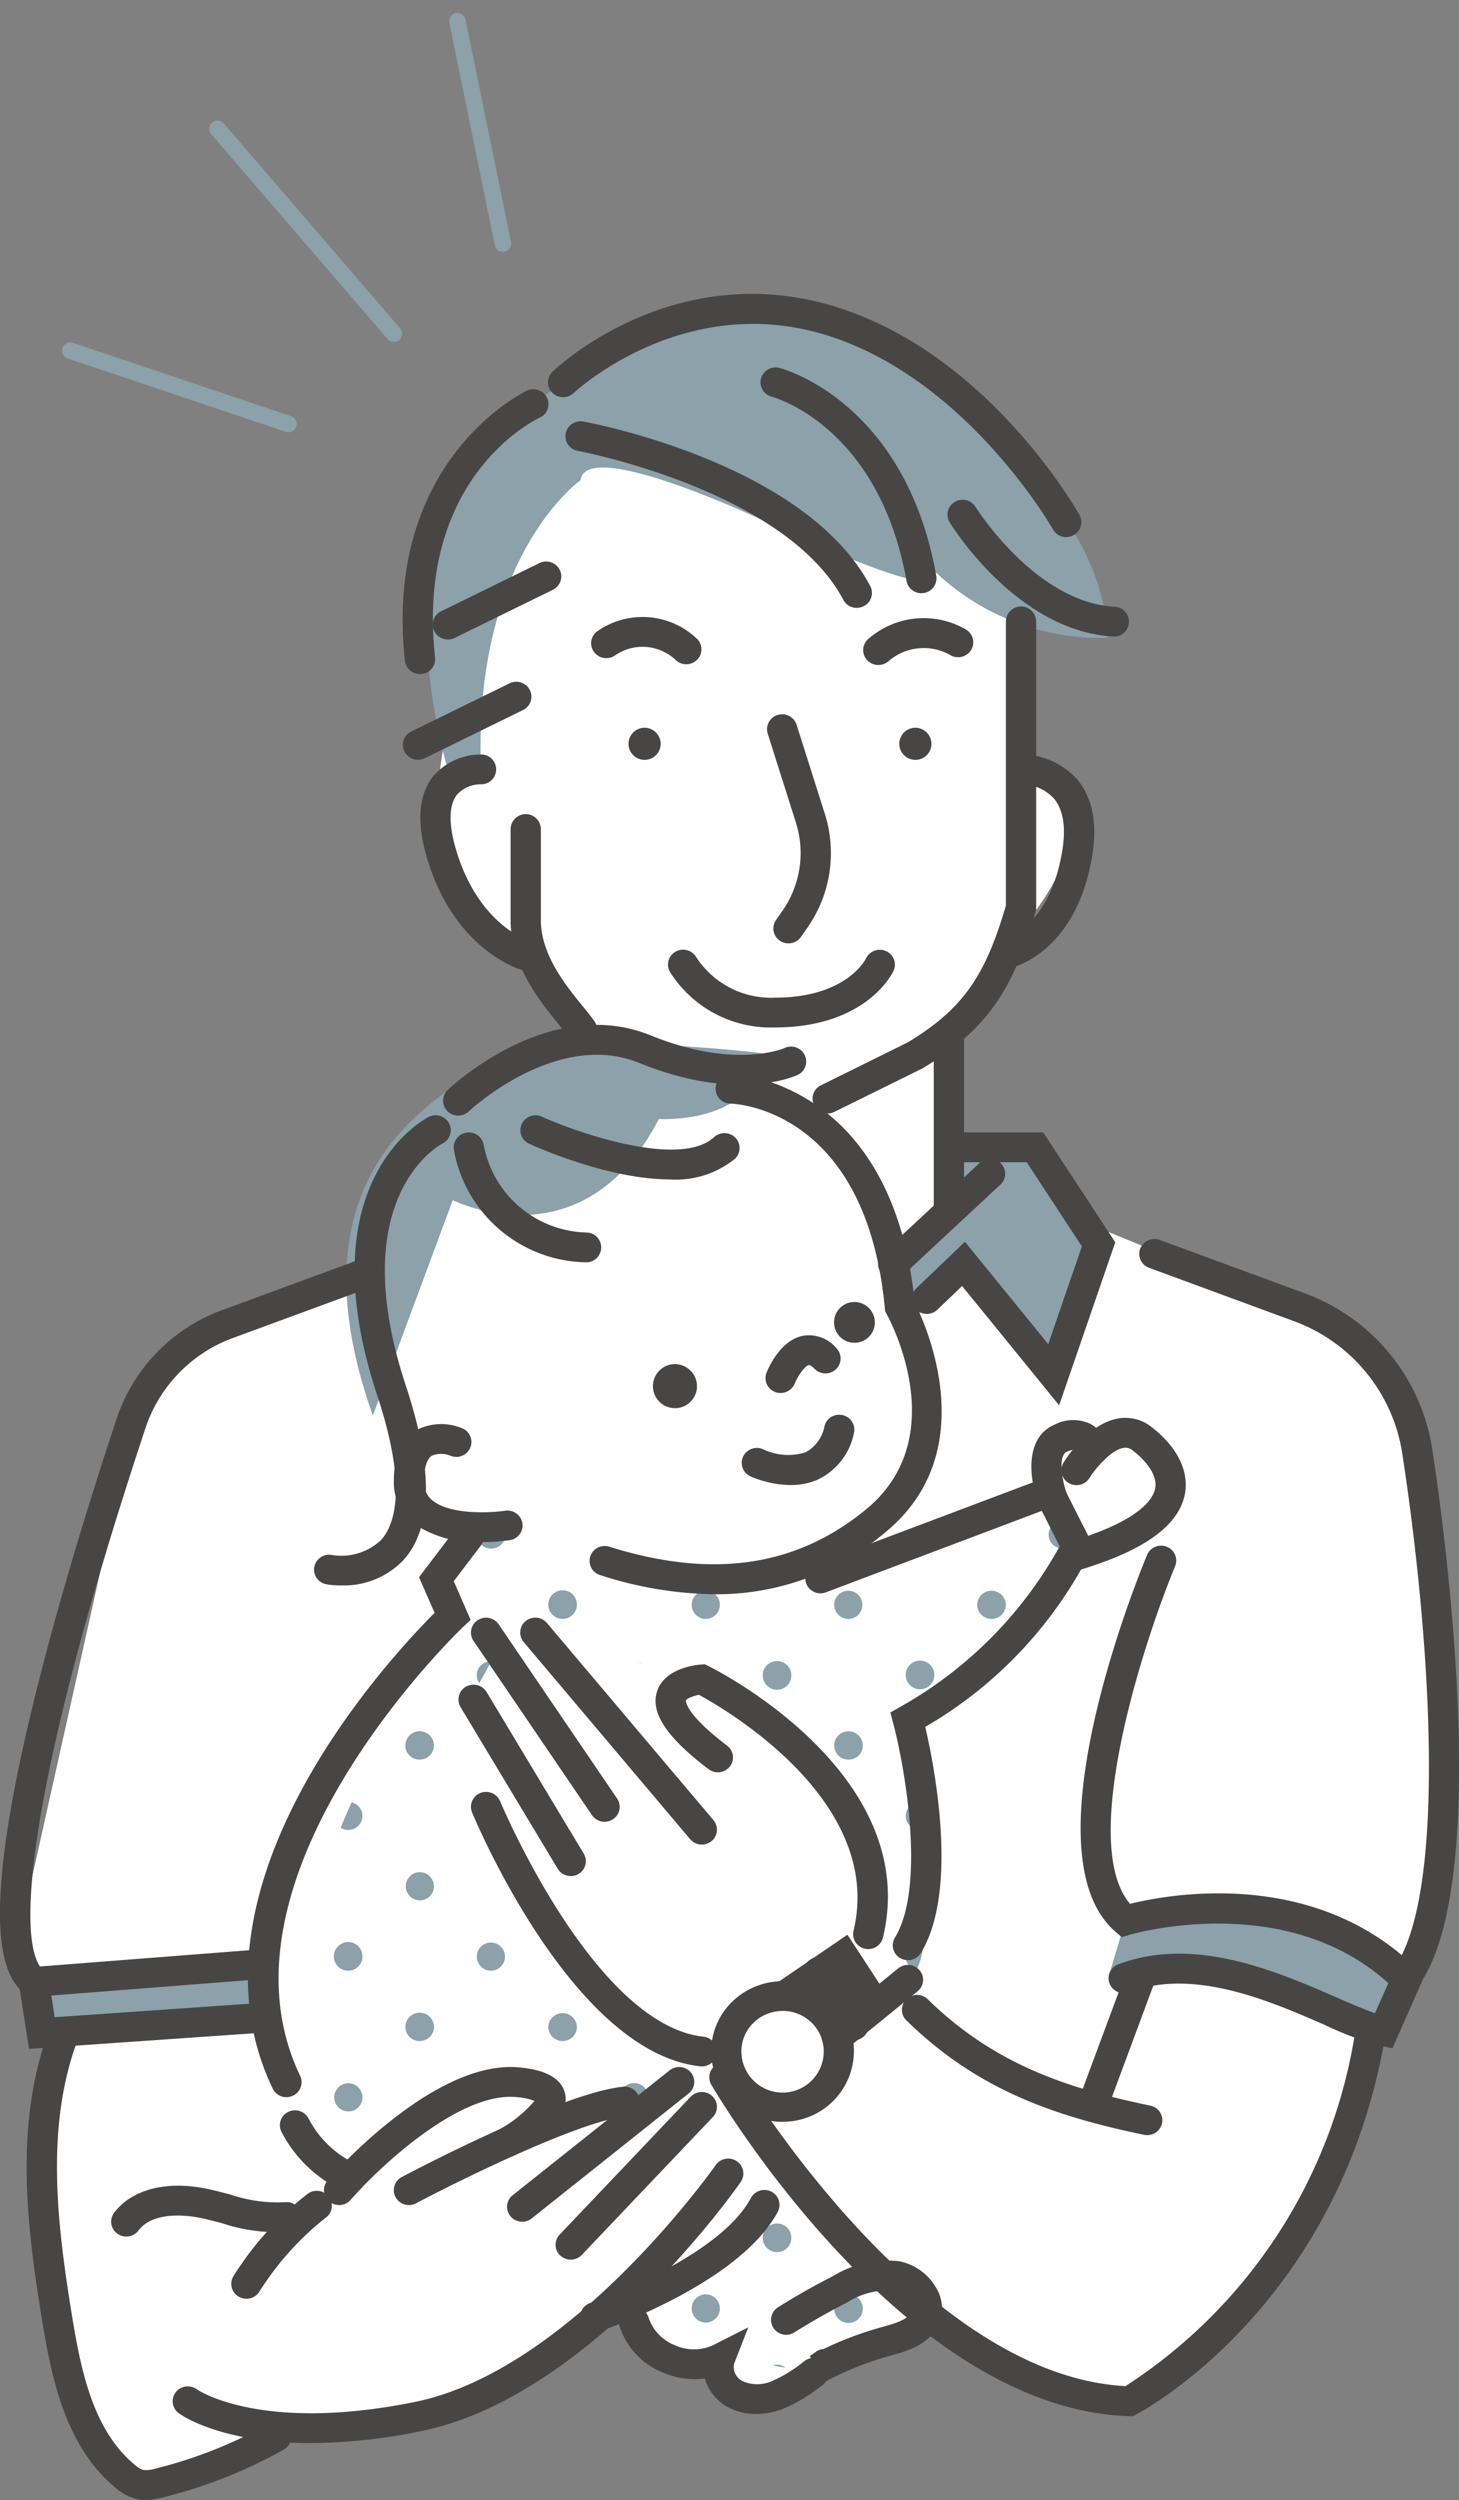 <svg xmlns="http://www.w3.org/2000/svg" xmlns:xlink="http://www.w3.org/1999/xlink" width="110" height="188.455" viewBox="0 0 110 188.455"><rect x="0" y="0" width="110" height="188.455" fill="#808080" stroke="none"/><defs><clipPath id="a"><rect width="110" height="188.455" fill="none"/></clipPath></defs><g transform="translate(0 0)"><g transform="translate(0 0)" clip-path="url(#a)"><path d="M99.732,80.681,81.606,73.267,76.191,66.5H70.2v-8l5.99-7.571c7.989-9.508.182-12.054.182-12.054l-.182-18.629-34.527-8.04S31.835,33.62,32.317,40.883s6.531,12.028,6.531,12.028l4.24,5.589L28.039,75.857,13.373,81.726,9.739,86.053.5,127.442l3.534,6.69c-5.243,28.7,5.7,34.029,5.7,34.029l10.3-4.242C32.258,165.6,46.3,155.541,46.3,155.541c2.425,5.556,7.278,3.036,7.278,3.036,1.617,5.092,4.224,2.843,4.224,2.843,10.691-3.839,10.335-6.88,10.335-6.88a31.172,31.172,0,0,0,16.206,7.347c11.687-2.733,17.12-28.578,20.279-32.361s3.3-20.872,2.294-32.823-7.188-16.022-7.188-16.022" transform="translate(0.791 19.121)" fill="#fff"/><path d="M43.86,10.772c-9.878-5.51-23.269,5.276-23.269,5.276-12.9,6.842-6.449,27.531-6.449,27.531l2.5,0c-.621-16.109,7.506-21.793,7.506-21.793.4-3.354,14.051,3.162,14.051,3.162C54.117,32.306,50.6,28.407,50.6,28.407a18.175,18.175,0,0,0,13.263,5.264c-.3-9.472-10.127-17.389-20-22.9" transform="translate(19.623 14.417)" fill="#8ca1a9"/><path d="M30.947,33.7l.683,3.772-5.389,5.015L27.3,46.9l4.8-3.719L37.8,50.844l3.926-9.832-4.545-6.929Z" transform="translate(41.101 52.787)" fill="#8ca1a9"/><path d="M33.77,56.968l-1.16,3.878,6.752-.164,13.866,4.627,2.34-3.867-8.946-5.384Z" transform="translate(51.078 87.803)" fill="#8ca1a9"/><path d="M1,59.746l.6,2.782h16.7l-.508-4.607Z" transform="translate(1.56 90.724)" fill="#8ca1a9"/><path d="M14.008,49.827a1.024,1.024,0,0,0,.19.6l.772-1.406-.167-.21a1.06,1.06,0,0,0-.8,1.019" transform="translate(21.941 76.449)" fill="#8ca1a9"/><path d="M15.086,59.181a1.061,1.061,0,1,0-1.078-1.06,1.069,1.069,0,0,0,1.078,1.06" transform="translate(21.941 89.373)" fill="#8ca1a9"/><path d="M14.008,53.986a1.069,1.069,0,0,0,1.078,1.06,1.087,1.087,0,0,0,.259-.033,13.1,13.1,0,0,1-.28-2.086,1.071,1.071,0,0,0-1.057,1.06" transform="translate(21.941 82.899)" fill="#8ca1a9"/><path d="M12.986,54.992a1.061,1.061,0,1,0,1.078,1.06,1.069,1.069,0,0,0-1.078-1.06" transform="translate(18.652 86.135)" fill="#8ca1a9"/><path d="M20.364,62.253a1.078,1.078,0,0,0-2.156,0,.88.88,0,0,0,.015.141l2.133-.072a.635.635,0,0,0,.008-.069" transform="translate(28.519 95.848)" fill="#8ca1a9"/><path d="M15.086,61.192a1.027,1.027,0,0,0-1.065,1.191l1.827-.88a1.081,1.081,0,0,0-.762-.311" transform="translate(21.941 95.846)" fill="#8ca1a9"/><path d="M16.969,61.225a1.2,1.2,0,0,0,.216.021,1.188,1.188,0,0,0,.218-.021,1.072,1.072,0,0,0,.839-.826.968.968,0,0,0,.021-.213,1.077,1.077,0,0,0-2.153,0,.968.968,0,0,0,.021.213,1.072,1.072,0,0,0,.839.826" transform="translate(25.232 92.61)" fill="#8ca1a9"/><path d="M11.964,58.119a1.078,1.078,0,1,0-1.078,1.06,1.069,1.069,0,0,0,1.078-1.06" transform="translate(15.362 89.373)" fill="#8ca1a9"/><path d="M11.654,53.964a1.06,1.06,0,0,0-.814-1.024q-.45.982-.834,1.92a1.076,1.076,0,0,0,1.648-.9" transform="translate(15.673 82.921)" fill="#8ca1a9"/><path d="M12.769,52.958a1.209,1.209,0,0,0,.218.021,1.181,1.181,0,0,0,.216-.021,1.072,1.072,0,0,0,.839-.826.967.967,0,0,0,.023-.213,1.078,1.078,0,0,0-2.156,0,1.153,1.153,0,0,0,.021.213,1.072,1.072,0,0,0,.839.826" transform="translate(18.653 79.662)" fill="#8ca1a9"/><path d="M10.886,61.192a1.061,1.061,0,1,0,1.078,1.06,1.069,1.069,0,0,0-1.078-1.06" transform="translate(15.362 95.846)" fill="#8ca1a9"/><path d="M12.769,61.225a1.209,1.209,0,0,0,.218.021,1.181,1.181,0,0,0,.216-.021,1.072,1.072,0,0,0,.839-.826.968.968,0,0,0,.023-.213,1.078,1.078,0,0,0-2.156,0,1.153,1.153,0,0,0,.021.213,1.072,1.072,0,0,0,.839.826" transform="translate(18.653 92.61)" fill="#8ca1a9"/><path d="M24.508,68.453a1.078,1.078,0,1,0,1.078-1.06,1.069,1.069,0,0,0-1.078,1.06" transform="translate(38.387 105.559)" fill="#8ca1a9"/><path d="M24.564,66.386a1.078,1.078,0,1,0-1.078,1.06,1.069,1.069,0,0,0,1.078-1.06" transform="translate(35.098 102.322)" fill="#8ca1a9"/><path d="M21.386,67.393a1.061,1.061,0,1,0,1.078,1.06,1.069,1.069,0,0,0-1.078-1.06" transform="translate(31.809 105.559)" fill="#8ca1a9"/><path d="M22.707,69.51a5.092,5.092,0,0,0,.932.146,1.077,1.077,0,0,0-.621-.2,1.14,1.14,0,0,0-.311.051" transform="translate(35.566 108.795)" fill="#8ca1a9"/><path d="M31.886,46.764a1.083,1.083,0,0,0,.683-.246L31.65,44.67a1.058,1.058,0,0,0,.236,2.094" transform="translate(48.255 69.968)" fill="#8ca1a9"/><path d="M30.207,46.81a1.08,1.08,0,0,0-1.5.978,1.085,1.085,0,0,0,1.5.978,1.086,1.086,0,0,0,.472-.385,1.032,1.032,0,0,0,0-1.186,1.068,1.068,0,0,0-.472-.385" transform="translate(44.966 73.187)" fill="#8ca1a9"/><path d="M25.586,48.847a1.061,1.061,0,1,0-1.078-1.06,1.069,1.069,0,0,0,1.078,1.06" transform="translate(38.387 73.187)" fill="#8ca1a9"/><path d="M28.764,49.852a1.078,1.078,0,1,0-1.078,1.06,1.069,1.069,0,0,0,1.078-1.06" transform="translate(41.677 76.424)" fill="#8ca1a9"/><path d="M22.408,49.852a1.078,1.078,0,1,0,1.078-1.06,1.069,1.069,0,0,0-1.078,1.06" transform="translate(35.098 76.424)" fill="#8ca1a9"/><path d="M21.386,46.725a1.061,1.061,0,1,0,1.078,1.06,1.069,1.069,0,0,0-1.078-1.06" transform="translate(31.809 73.187)" fill="#8ca1a9"/><path d="M27.409,59.14a5.445,5.445,0,0,0,.539-2.045.991.991,0,0,0-.262-.036,1.056,1.056,0,0,0-.277,2.081" transform="translate(41.677 89.373)" fill="#8ca1a9"/><path d="M26.608,53.908a1.064,1.064,0,0,0,.865,1.039c-.092-.67-.19-1.329-.293-1.971a1.056,1.056,0,0,0-.572.932" transform="translate(41.677 82.978)" fill="#8ca1a9"/><path d="M24.531,52.134a1.075,1.075,0,0,0,.839.826,1.209,1.209,0,0,0,.218.021,1.181,1.181,0,0,0,.216-.021,1.075,1.075,0,0,0,.839-.826,1.175,1.175,0,0,0,.021-.213,1.078,1.078,0,0,0-2.156,0,.985.985,0,0,0,.023.213" transform="translate(38.387 79.662)" fill="#8ca1a9"/><path d="M18.264,47.786a1.078,1.078,0,1,0-1.078,1.06,1.069,1.069,0,0,0,1.078-1.06" transform="translate(25.23 73.188)" fill="#8ca1a9"/><path d="M19.059,48.958a1.1,1.1,0,0,0-.308-.146Z" transform="translate(29.37 76.456)" fill="#8ca1a9"/><path d="M15.031,46.507a1.069,1.069,0,0,0,1.078-1.06,1.044,1.044,0,0,0-.2-.613l-1.866,1.037a1.08,1.08,0,0,0,.988.636" transform="translate(21.996 70.225)" fill="#8ca1a9"/><path d="M20.718,32.209c-4.145,2.882-14.992,8.3-8.543,26.469L18.2,42.436s9.8,5.012,15.534-6.11c0,0,7.337.452,7.745-4.968,0,0-16.614-2.03-20.756.852" transform="translate(15.936 48.028)" fill="#8ca1a9"/><path d="M19.681,21.376a1.211,1.211,0,1,0,1.232,1.211,1.221,1.221,0,0,0-1.232-1.211" transform="translate(28.897 33.482)" fill="#474645"/><path d="M27.636,21.376a1.211,1.211,0,1,0,1.232,1.211,1.221,1.221,0,0,0-1.232-1.211" transform="translate(41.357 33.482)" fill="#474645"/><path d="M13.671,44.023a1.618,1.618,0,1,0,1.645,1.619,1.632,1.632,0,0,0-1.645-1.619" transform="translate(18.837 68.954)" fill="#fff"/><path d="M25.013,56.025a1.143,1.143,0,0,1-1.021-.618A1.118,1.118,0,0,1,24.5,53.9l6.549-3.234c4.078-2.469,5.826-4.9,7.4-10.311V18.944a1.142,1.142,0,0,1,2.284,0V40.665l-.044.151C38.933,46.922,36.87,49.786,32.2,52.6l-.085.046L25.524,55.9a1.139,1.139,0,0,1-.511.121" transform="translate(37.389 27.912)" fill="#474645"/><path d="M20.381,41.295a1.144,1.144,0,0,1-.939-.485c-.182-.259-.452-.59-.762-.97C17.214,38.041,15,35.323,15,31.93v-6.9a1.141,1.141,0,0,1,2.281,0v6.9c0,2.6,1.912,4.95,3.177,6.5.339.416.629.775.857,1.1a1.109,1.109,0,0,1-.29,1.56,1.136,1.136,0,0,1-.647.2" transform="translate(23.498 37.448)" fill="#474645"/><path d="M20.3,38.443a1.137,1.137,0,0,1-.318-.046c-.208-.059-5.133-1.545-7.157-8.525-.77-2.648-.6-4.694.5-6.08a4.757,4.757,0,0,1,3.639-1.63,1.123,1.123,0,0,1-.044,2.246h-.038a2.406,2.406,0,0,0-1.771.785c-.608.778-.642,2.181-.095,4.062,1.663,5.725,5.451,6.939,5.61,6.988a1.124,1.124,0,0,1,.76,1.4,1.137,1.137,0,0,1-1.088.8" transform="translate(19.342 34.713)" fill="#474645"/><path d="M30.31,38.263A1.138,1.138,0,0,1,29.2,37.4a1.119,1.119,0,0,1,.847-1.35c.126-.033,3.459-.967,4.363-6.7.277-1.748.054-3.059-.66-3.893a3.381,3.381,0,0,0-2.287-1.05,1.123,1.123,0,1,1,.01-2.246,5.707,5.707,0,0,1,4,1.817c1.178,1.355,1.581,3.277,1.2,5.715-1.152,7.306-5.892,8.492-6.092,8.538a1.178,1.178,0,0,1-.264.031" transform="translate(45.689 34.713)" fill="#474645"/><path d="M24.541,21.689a1.148,1.148,0,0,1-.793-.316,3.649,3.649,0,0,0-4.583-.349,1.15,1.15,0,0,1-1.589-.272,1.108,1.108,0,0,1,.275-1.563,5.939,5.939,0,0,1,7.483.57,1.109,1.109,0,0,1,.028,1.586,1.148,1.148,0,0,1-.821.344" transform="translate(27.201 28.383)" fill="#474645"/><path d="M26.5,21.7a1.151,1.151,0,0,1-.847-.367,1.109,1.109,0,0,1,.069-1.578,6.338,6.338,0,0,1,7.388-.726,1.114,1.114,0,0,1,.382,1.542,1.153,1.153,0,0,1-1.568.38,4.055,4.055,0,0,0-4.66.462,1.159,1.159,0,0,1-.765.287" transform="translate(39.723 28.429)" fill="#474645"/><path d="M24.151,38.25a1.153,1.153,0,0,1-.647-.2,1.114,1.114,0,0,1-.293-1.563l.462-.66A7.618,7.618,0,0,0,24.7,29.116l-2.117-6.678a1.12,1.12,0,0,1,.749-1.406,1.144,1.144,0,0,1,1.429.739l2.117,6.678A9.807,9.807,0,0,1,25.552,37.1l-.459.66a1.147,1.147,0,0,1-.942.488" transform="translate(35.298 32.863)" fill="#474645"/><path d="M38.581,26.44a1.148,1.148,0,0,1-1.014-.6C33.191,17.566,17.7,14.63,17.542,14.6a1.123,1.123,0,0,1-.911-1.309,1.139,1.139,0,0,1,1.329-.9c.68.123,16.74,3.159,21.631,12.4a1.117,1.117,0,0,1-.485,1.517,1.174,1.174,0,0,1-.526.126" transform="translate(26.019 19.385)" fill="#474645"/><path d="M12.977,25.9a1.14,1.14,0,0,1-1.021-.624,1.111,1.111,0,0,1,.513-1.5l7.412-3.634a1.152,1.152,0,0,1,1.53.506,1.116,1.116,0,0,1-.513,1.506l-7.412,3.631a1.159,1.159,0,0,1-.508.118" transform="translate(18.537 31.368)" fill="#474645"/><path d="M13.854,22.371a1.14,1.14,0,0,1-1.021-.624,1.111,1.111,0,0,1,.513-1.5l7.412-3.634a1.152,1.152,0,0,1,1.53.506,1.116,1.116,0,0,1-.513,1.506l-7.412,3.631a1.159,1.159,0,0,1-.508.118" transform="translate(19.911 25.833)" fill="#474645"/><path d="M34.471,27.812a1.134,1.134,0,0,1-1.121-.929C31.279,15.326,23.513,13.089,23.182,13a1.12,1.12,0,0,1-.8-1.378,1.14,1.14,0,0,1,1.391-.79c.388.1,9.488,2.63,11.82,15.662a1.123,1.123,0,0,1-.924,1.3,1.056,1.056,0,0,1-.2.018" transform="translate(34.996 16.904)" fill="#474645"/><path d="M40.373,24.987l-.067,0c-7.191-.408-12.1-8.269-12.305-8.6a1.113,1.113,0,0,1,.385-1.542,1.152,1.152,0,0,1,1.568.38c.044.069,4.5,7.183,10.483,7.524a1.122,1.122,0,0,1-.064,2.243" transform="translate(43.6 22.991)" fill="#474645"/><path d="M28.574,44.962a1.133,1.133,0,0,1-1.142-1.124V31.119a1.142,1.142,0,0,1,2.284,0V43.838a1.133,1.133,0,0,1-1.142,1.124" transform="translate(42.967 46.982)" fill="#474645"/><path d="M55.172,26.968a1.144,1.144,0,0,1-1-.58c-.064-.115-6.649-11.636-17.454-14.754-10.607-3.062-18.6,4.394-18.683,4.471a1.159,1.159,0,0,1-1.614-.026,1.111,1.111,0,0,1,.023-1.586c.362-.346,9.008-8.448,20.915-5.015C49.079,12.861,55.885,24.8,56.17,25.3a1.115,1.115,0,0,1-.447,1.524,1.161,1.161,0,0,1-.552.141" transform="translate(25.216 13.521)" fill="#474645"/><path d="M13.139,32.9A1.138,1.138,0,0,1,12,31.9c-1.66-15.213,9.092-20.31,9.2-20.361a1.153,1.153,0,0,1,1.517.547,1.114,1.114,0,0,1-.552,1.488c-.388.182-9.375,4.532-7.894,18.087a1.126,1.126,0,0,1-1.014,1.234.992.992,0,0,1-.123.008" transform="translate(18.53 17.909)" fill="#474645"/><path d="M27.68,33.758a8.983,8.983,0,0,1-7.922-4.211,1.116,1.116,0,0,1,.47-1.519,1.152,1.152,0,0,1,1.545.462,6.727,6.727,0,0,0,5.908,3.023h0c5.366,0,6.819-2.846,6.878-2.967a1.154,1.154,0,0,1,1.512-.539,1.109,1.109,0,0,1,.565,1.47c-.08.175-2.033,4.278-8.954,4.281Z" transform="translate(30.737 43.692)" fill="#474645"/><path d="M26.749,70.772a28.891,28.891,0,0,1-8.633-1.445,1.121,1.121,0,0,1-.742-1.411,1.148,1.148,0,0,1,1.435-.729c7.781,2.441,14.12,1.514,19.378-2.831,6.572-5.433,1.74-14.325,1.532-14.7l-.113-.205-.023-.231C38.172,34.207,28.353,33.8,27.935,33.787a1.123,1.123,0,1,1,.023-2.246l.018,0c.121,0,12.172.372,13.858,17.253.8,1.576,5.2,11.184-2.179,17.279a19.643,19.643,0,0,1-12.906,4.7" transform="translate(27.13 49.404)" fill="#474645"/><path d="M23.629,43.578a1.141,1.141,0,0,1-.418-.08,1.114,1.114,0,0,1-.642-1.453c.162-.408,1.06-2.456,2.756-2.784a2.692,2.692,0,0,1,2.51.939,1.11,1.11,0,0,1-.038,1.589,1.151,1.151,0,0,1-1.612-.038c-.218-.223-.372-.293-.421-.285-.275.051-.806.749-1.073,1.4a1.143,1.143,0,0,1-1.062.708" transform="translate(35.225 61.429)" fill="#474645"/><path d="M25.468,46.854a7.861,7.861,0,0,1-3.031-.662,1.117,1.117,0,0,1-.534-1.5,1.15,1.15,0,0,1,1.519-.529,4.387,4.387,0,0,0,3.177.223,2.822,2.822,0,0,0,1.437-2,1.14,1.14,0,0,1,1.4-.793,1.119,1.119,0,0,1,.806,1.376,4.965,4.965,0,0,1-2.695,3.462,5.018,5.018,0,0,1-2.076.421" transform="translate(34.132 65.092)" fill="#474645"/><path d="M18.209,50.731a8.357,8.357,0,0,1-5.238-1.46,3.965,3.965,0,0,1-1.4-3.123c0-1.827.539-3.105,1.6-3.8a4.076,4.076,0,0,1,3.552-.192,1.114,1.114,0,0,1,.608,1.47,1.147,1.147,0,0,1-1.486.6,1.837,1.837,0,0,0-1.417,0c-.375.249-.58.932-.58,1.927a1.724,1.724,0,0,0,.606,1.417c1.332,1.129,4.429.962,5.51.8a1.142,1.142,0,0,1,1.3.944,1.123,1.123,0,0,1-.957,1.275,14.757,14.757,0,0,1-2.1.144" transform="translate(18.122 65.511)" fill="#474645"/><path d="M10.188,88.083a1.149,1.149,0,0,1-1.034-.644C1.861,72.193,18.008,54.924,21.36,51.575l-1.175-2.687,2.841-3.744a1.152,1.152,0,0,1,1.594-.228,1.11,1.11,0,0,1,.231,1.573l-2.048,2.7L24.075,52.1l-.57.539c-.2.187-19.532,18.693-12.282,33.839a1.117,1.117,0,0,1-.549,1.494,1.129,1.129,0,0,1-.485.108" transform="translate(11.407 70.005)" fill="#474645"/><path d="M52.768,89.089l-.305-.01C35.5,88.529,21.577,65.1,20.992,64.1a1.113,1.113,0,0,1,.418-1.535,1.149,1.149,0,0,1,1.558.411c.136.234,13.689,23.03,29.248,23.841A38.868,38.868,0,0,0,69.5,60.338a1.141,1.141,0,0,1,2.248.385c-3.534,20.02-18.09,27.9-18.708,28.224Z" transform="translate(32.639 93.051)" fill="#474645"/><path d="M11.286,68.2a6.452,6.452,0,0,1-1.137-.09,1.121,1.121,0,0,1-.9-1.314,1.138,1.138,0,0,1,1.334-.891,4.377,4.377,0,0,0,3.7-1.127c1.1-1.242,1.945-4.147-.3-10.932C8.666,37.763,17.5,33.074,17.874,32.884a1.149,1.149,0,0,1,1.537.485,1.115,1.115,0,0,1-.485,1.509c-.326.169-7.45,4.129-2.774,18.272,2.074,6.272,2.015,10.689-.175,13.129a6.2,6.2,0,0,1-4.691,1.92" transform="translate(14.449 51.312)" fill="#474645"/><path d="M14.158,36.945a1.148,1.148,0,0,1-.821-.344,1.109,1.109,0,0,1,.028-1.586c.311-.3,7.7-7.211,15.308-4.116,6.364,2.589,10.057.965,10.093.95a1.152,1.152,0,0,1,1.517.534,1.109,1.109,0,0,1-.526,1.488c-.182.09-4.565,2.112-11.956-.9-6.216-2.53-12.785,3.593-12.85,3.657a1.162,1.162,0,0,1-.793.313" transform="translate(20.388 47.151)" fill="#474645"/><path d="M26.562,37.593c-4.514,0-9.8-2.323-10.612-2.689a1.117,1.117,0,0,1-.557-1.491,1.15,1.15,0,0,1,1.514-.549c2.548,1.157,10.406,3.924,12.986,1.542a1.154,1.154,0,0,1,1.612.051,1.109,1.109,0,0,1-.051,1.586,7.049,7.049,0,0,1-4.891,1.55" transform="translate(23.946 51.313)" fill="#474645"/><path d="M26.938,43.08a1.144,1.144,0,0,1-.829-.352,1.112,1.112,0,0,1,.044-1.589l7.3-6.793a1.155,1.155,0,0,1,1.614.044,1.11,1.11,0,0,1-.046,1.589l-7.3,6.793a1.144,1.144,0,0,1-.783.308" transform="translate(40.405 53.316)" fill="#474645"/><path d="M37.9,53.832,30.585,44.84l-1.866,1.786a1.154,1.154,0,0,1-1.612-.023,1.109,1.109,0,0,1,.021-1.586l3.67-3.511,6.28,7.719,2.536-7.373-4.157-6.344H30.693a1.123,1.123,0,1,1,0-2.246H36.7l5.433,8.282Z" transform="translate(41.952 52.101)" fill="#474645"/><path d="M53.973,97.4l-.911-.19a24.891,24.891,0,0,1-4.216-1.583c-4.16-1.812-9.86-4.293-14.728-2.459a1.149,1.149,0,0,1-1.473-.647,1.114,1.114,0,0,1,.657-1.45c5.743-2.171,11.944.531,16.471,2.5,1.093.477,2.081.906,2.882,1.183l1.645-3.7c3.739-6.015,2.559-24.511.408-38.523a12.676,12.676,0,0,0-8.184-9.952l-10.9-4.014a1.115,1.115,0,0,1-.667-1.445,1.145,1.145,0,0,1,1.468-.657l10.9,4.011A14.937,14.937,0,0,1,56.968,52.2c.8,5.194,4.494,31.468-.68,39.963Z" transform="translate(51.01 57.003)" fill="#474645"/><path d="M2.186,96.561l-.7-4.5c-1.424-1.509-2.641-5.394.4-18.9,1.9-8.433,4.8-17.751,6.9-24.087a13.155,13.155,0,0,1,8.007-8.22l10.4-3.826a1.146,1.146,0,0,1,1.468.66A1.119,1.119,0,0,1,28,39.132L17.6,42.958a10.9,10.9,0,0,0-6.636,6.814C1.886,77.131,1.157,88.9,3.289,90.653l.331.272.5,3.249,15.649-1.086a1.123,1.123,0,1,1,.159,2.24Z" transform="translate(0.001 57.886)" fill="#474645"/><path d="M20.849,40.068a1.661,1.661,0,1,0,1.686,1.66,1.674,1.674,0,0,0-1.686-1.66" transform="translate(30.015 62.76)" fill="#474645"/><path d="M26.047,38.243a1.539,1.539,0,1,0,1.563,1.54,1.551,1.551,0,0,0-1.563-1.54" transform="translate(38.35 59.901)" fill="#474645"/><path d="M23.308,43.053h-.044a10.3,10.3,0,0,1-9.921-8.484,1.127,1.127,0,0,1,.939-1.291,1.14,1.14,0,0,1,1.311.921,8.083,8.083,0,0,0,7.755,6.608,1.123,1.123,0,0,1-.041,2.246" transform="translate(20.876 52.101)" fill="#474645"/><path d="M32.8,69.355a1.173,1.173,0,0,1-.393-.069,1.12,1.12,0,0,1-.68-1.44l3.48-9.362a1.145,1.145,0,0,1,1.463-.67,1.12,1.12,0,0,1,.68,1.442l-3.477,9.362a1.144,1.144,0,0,1-1.073.737" transform="translate(49.594 90.448)" fill="#474645"/><path d="M31.242,73.327a1.11,1.11,0,0,1-.128-.008c-9.588-1.047-16.886-18.4-17.194-19.137a1.122,1.122,0,0,1,.626-1.465,1.149,1.149,0,0,1,1.488.616c.069.169,7.086,16.853,15.334,17.754a1.123,1.123,0,0,1-.126,2.24" transform="translate(21.671 82.441)" fill="#474645"/><path d="M1.692,60.844A1.123,1.123,0,0,1,1.6,58.6l17.3-1.345a1.123,1.123,0,1,1,.18,2.238L1.784,60.842c-.031,0-.062,0-.092,0" transform="translate(0.864 89.678)" fill="#474645"/><path d="M26.275,68.794a5.354,5.354,0,0,1-5.374-5.02,5.217,5.217,0,0,1,1.373-3.824,5.445,5.445,0,0,1,7.6-.4,5.221,5.221,0,0,1,1.776,3.66,5.337,5.337,0,0,1-5.092,5.571c-.1.005-.192.008-.287.008m.008-8.353c-.056,0-.113,0-.169.005a3.109,3.109,0,0,0-2.143,1.006,3,3,0,0,0-.79,2.2,3.1,3.1,0,0,0,6.2-.323,3.008,3.008,0,0,0-1.021-2.107,3.1,3.1,0,0,0-2.071-.785m-.228-1.116h0Z" transform="translate(32.725 91.152)" fill="#474645"/><path d="M25.287,64.3a1.148,1.148,0,0,1-.88-.408,1.11,1.11,0,0,1,.154-1.581l5.346-4.34a1.157,1.157,0,0,1,1.609.151,1.11,1.11,0,0,1-.157,1.581l-5.343,4.34a1.154,1.154,0,0,1-.729.257" transform="translate(37.819 90.403)" fill="#474645"/><path d="M30.477,63.076a1.149,1.149,0,0,1-.962-.516L27.849,60l-3.457,2.361a1.149,1.149,0,0,1-1.586-.282,1.111,1.111,0,0,1,.285-1.563l5.4-3.69,2.949,4.517a1.117,1.117,0,0,1-.346,1.553,1.142,1.142,0,0,1-.616.177" transform="translate(35.401 89.014)" fill="#474645"/><path d="M27.377,63.767a1.145,1.145,0,0,1-.962-.518l-2.628-4.037a1.112,1.112,0,0,1,.346-1.55A1.151,1.151,0,0,1,25.709,58l2.628,4.034a1.114,1.114,0,0,1-.346,1.553,1.14,1.14,0,0,1-.613.177" transform="translate(36.976 90.04)" fill="#474645"/><path d="M55.691,78.657a1.145,1.145,0,0,1-.77-.3C47.1,71.314,35.576,74.7,35.461,74.73l-.611.185-.48-.413c-6.7-5.808,1.437-26.107,2.387-28.4a1.146,1.146,0,0,1,1.488-.616,1.118,1.118,0,0,1,.626,1.463c-2.335,5.646-7.322,20.841-3.4,25.453,2.779-.688,13.258-2.664,20.992,4.306a1.11,1.11,0,0,1,.072,1.586,1.151,1.151,0,0,1-.842.364" transform="translate(49.726 71.111)" fill="#474645"/><path d="M35.293,70.355a1.139,1.139,0,0,1-.262-.031,1.121,1.121,0,0,1-.849-1.35c2.323-9.731-9.593-16.668-11.656-17.787-.488.092-.937.293-.978.426,0,.008-.113.97,3.1,3.405a1.108,1.108,0,0,1,.21,1.573,1.152,1.152,0,0,1-1.6.205c-3.146-2.382-4.383-4.234-3.9-5.831.554-1.814,3.018-2.038,3.3-2.058l.316-.023.282.141c.657.326,16.086,8.145,13.145,20.461a1.136,1.136,0,0,1-1.109.867" transform="translate(30.169 76.57)" fill="#474645"/><path d="M28.974,64.621a1.145,1.145,0,0,1-.878-.405L15.547,49.356a1.11,1.11,0,0,1,.146-1.581,1.152,1.152,0,0,1,1.607.146L29.852,62.781a1.11,1.11,0,0,1-.149,1.581,1.147,1.147,0,0,1-.729.259" transform="translate(23.938 74.425)" fill="#474645"/><path d="M23.909,62.9a1.148,1.148,0,0,1-.95-.5L14.029,49.265a1.111,1.111,0,0,1,.313-1.558,1.151,1.151,0,0,1,1.583.308L24.856,61.15a1.111,1.111,0,0,1-.313,1.558,1.151,1.151,0,0,1-.634.19" transform="translate(21.671 74.427)" fill="#474645"/><path d="M21.933,63.909a1.145,1.145,0,0,1-.983-.552L13.628,51.18a1.115,1.115,0,0,1,.4-1.54,1.152,1.152,0,0,1,1.563.4l7.322,12.18a1.112,1.112,0,0,1-.4,1.537,1.159,1.159,0,0,1-.58.157" transform="translate(21.097 77.508)" fill="#474645"/><path d="M31.393,79.97a1.154,1.154,0,0,1-.585-.159,1.112,1.112,0,0,1-.393-1.54c2.366-3.891.711-12.973-.126-16.145l-.218-.826.749-.426a31.065,31.065,0,0,0,12.013-12.1L41.489,46.1,25.208,52.243a1.149,1.149,0,0,1-1.473-.647,1.12,1.12,0,0,1,.657-1.453l18.216-6.865,2.754,5.446-.208.475A31.853,31.853,0,0,1,32.7,62.385c.667,2.861,2.551,12.311-.326,17.038a1.145,1.145,0,0,1-.98.547" transform="translate(37.058 67.789)" fill="#474645"/><path d="M32.2,53.227a1.14,1.14,0,0,1-1.093-.8,1.121,1.121,0,0,1,.767-1.4c5.34-1.573,6.408-3.218,6.57-4.057.244-1.268-1.222-2.51-1.678-2.859a.851.851,0,0,0-.724-.2c-.967.172-2.138,1.6-2.551,2.271a1.154,1.154,0,0,1-1.571.37A1.112,1.112,0,0,1,31.545,45c.185-.3,1.871-2.91,4.091-3.305a3.157,3.157,0,0,1,2.536.642c1.93,1.486,2.843,3.326,2.515,5.048-.465,2.415-3.133,4.309-8.158,5.792a1.222,1.222,0,0,1-.328.046" transform="translate(48.647 65.235)" fill="#474645"/><path d="M31.913,48.8a1.138,1.138,0,0,1-1.07-.734c-.665-1.781-1.15-5.056,1.265-6.039A3.036,3.036,0,0,1,34.756,42a2.662,2.662,0,0,1,1.3,1.745,1.123,1.123,0,0,1-.9,1.319,1.138,1.138,0,0,1-1.34-.883.4.4,0,0,0-.144-.2,1.045,1.045,0,0,0-.7.121c-.68.277-.364,2.194.005,3.187a1.12,1.12,0,0,1-.68,1.44,1.162,1.162,0,0,1-.393.069" transform="translate(47.461 65.337)" fill="#474645"/><path d="M10.658,71.12a1.145,1.145,0,0,1-.742-.269,1.114,1.114,0,0,1-.126-1.583c.328-.377,8.081-9.205,14.53-8.515.747.08,3.023.323,3.38,1.989.405,1.891-2.269,3.734-3.9,4.663A1.15,1.15,0,0,1,22.242,67a1.114,1.114,0,0,1,.413-1.535,9.49,9.49,0,0,0,2.733-2.192,4.592,4.592,0,0,0-1.314-.285c-4.37-.467-10.54,5.43-12.549,7.743a1.149,1.149,0,0,1-.867.393" transform="translate(14.908 95.098)" fill="#474645"/><path d="M12.711,70.214a1.143,1.143,0,0,1-1.006-.59,1.117,1.117,0,0,1,.465-1.522c.493-.262,12.1-6.385,16.7-6.806a1.145,1.145,0,0,1,1.245,1.016,1.131,1.131,0,0,1-1.034,1.222c-3.431.313-12.59,4.832-15.829,6.547a1.163,1.163,0,0,1-.539.133" transform="translate(18.121 96.004)" fill="#474645"/><path d="M15.485,84.848c-6.821,0-9.8-2.135-9.957-2.256A1.112,1.112,0,0,1,5.3,81.019,1.153,1.153,0,0,1,6.9,80.8c.036.026,4.781,3.3,16.409.952,11.808-2.376,22.594-17.705,22.7-17.859A1.153,1.153,0,0,1,47.6,63.6a1.11,1.11,0,0,1,.3,1.56c-.459.662-11.41,16.232-24.128,18.793a42.093,42.093,0,0,1-8.284.893" transform="translate(7.948 99.314)" fill="#474645"/><path d="M18.184,75.028a1.14,1.14,0,0,1-1.078-.757,1.118,1.118,0,0,1,.706-1.427c.095-.033,9.667-3.336,12.11-7.917a1.149,1.149,0,0,1,1.54-.472,1.116,1.116,0,0,1,.48,1.517c-2.864,5.369-12.957,8.849-13.386,8.995a1.178,1.178,0,0,1-.372.062" transform="translate(26.696 100.755)" fill="#474645"/><path d="M7.934,72.49a1.15,1.15,0,0,1-.6-.167,1.112,1.112,0,0,1-.372-1.545A24.116,24.116,0,0,1,12.523,64.6a1.153,1.153,0,0,1,1.6.175,1.111,1.111,0,0,1-.175,1.578A21.919,21.919,0,0,0,8.91,71.956a1.147,1.147,0,0,1-.975.534" transform="translate(10.646 100.791)" fill="#474645"/><path d="M13.54,68.2a1.154,1.154,0,0,1-.5-.113,9.961,9.961,0,0,1-4.686-4.453,1.116,1.116,0,0,1,.475-1.519,1.15,1.15,0,0,1,1.542.467A7.689,7.689,0,0,0,14.04,66.07a1.112,1.112,0,0,1,.526,1.5,1.145,1.145,0,0,1-1.027.631" transform="translate(12.88 97.092)" fill="#474645"/><path d="M9.75,95.605a3.023,3.023,0,0,1-.716-.082,3.933,3.933,0,0,1-1.581-.867C3.776,91.594,2.69,86.6,1.964,82.155c-1.2-7.309-2.135-15.039.572-22.147a1.149,1.149,0,0,1,1.47-.657A1.119,1.119,0,0,1,4.674,60.8c-2.512,6.59-1.6,13.989-.457,21,.693,4.232,1.627,8.577,4.709,11.14a1.935,1.935,0,0,0,.649.4,2.43,2.43,0,0,0,.952-.113,34.3,34.3,0,0,0,8.515-3.377,1.152,1.152,0,0,1,1.558.418,1.117,1.117,0,0,1-.426,1.532,36.494,36.494,0,0,1-9.087,3.6,5.593,5.593,0,0,1-1.337.2" transform="translate(1.226 92.85)" fill="#474645"/><path d="M4.406,68.032a1.143,1.143,0,0,1-.683-.223,1.114,1.114,0,0,1-.231-1.573c1.342-1.766,3.96-2.438,7.006-1.8.593.123,1.181.28,1.75.431a11.211,11.211,0,0,0,4.109.58,1.123,1.123,0,1,1,.285,2.228,13,13,0,0,1-4.989-.639c-.562-.149-1.1-.29-1.63-.4-.808-.169-3.529-.6-4.7.944a1.153,1.153,0,0,1-.916.452" transform="translate(5.115 100.56)" fill="#474645"/><path d="M44.992,69.166a1.246,1.246,0,0,1-.236-.023c-6.934-1.44-12.634-3.457-17.923-8.628a1.112,1.112,0,0,1-.005-1.589,1.157,1.157,0,0,1,1.614-.005c4.891,4.784,10.247,6.667,16.784,8.022a1.125,1.125,0,0,1,.883,1.332,1.139,1.139,0,0,1-1.116.891" transform="translate(41.501 91.781)" fill="#474645"/><path d="M28.518,75.838a4.4,4.4,0,0,1-2.1-.5,3.59,3.59,0,0,1-1.755-2.171,6.027,6.027,0,0,1-3.18-.457,5.579,5.579,0,0,1-3.259-3.524,1.121,1.121,0,0,1,.79-1.386,1.141,1.141,0,0,1,1.406.778,3.394,3.394,0,0,0,1.971,2.074,3.474,3.474,0,0,0,2.887.005l2.659-1.347-1.073,2.749a1.2,1.2,0,0,0,.647,1.309,2.764,2.764,0,0,0,2.2,0,10.643,10.643,0,0,0,2.469-1.522,1.152,1.152,0,0,1,1.6.213,1.109,1.109,0,0,1-.218,1.573,12.335,12.335,0,0,1-3.041,1.835,5.794,5.794,0,0,1-2,.375" transform="translate(28.479 106.127)" fill="#474645"/><path d="M26.78,75.528l-1.209-1.9.475-.336a1.13,1.13,0,0,1,.567-.205,26.149,26.149,0,0,1,4.365-1.642c.937-.259,1.956-.539,2.22-1.114a.8.8,0,0,0-.069-.726,1.907,1.907,0,0,0-1.245-.926,5.839,5.839,0,0,0-3.554.934c-1.337.68-2.656,1.427-3.921,2.225a1.15,1.15,0,0,1-1.576-.339,1.112,1.112,0,0,1,.344-1.553c1.324-.834,2.7-1.619,4.106-2.33a7.952,7.952,0,0,1,5.025-1.145,4.144,4.144,0,0,1,2.846,2.1,2.971,2.971,0,0,1,.121,2.69c-.7,1.522-2.4,1.991-3.639,2.335a23.888,23.888,0,0,0-4.855,1.93" transform="translate(35.479 103.982)" fill="#474645"/><path d="M16.038,72.379a1.143,1.143,0,0,1-.888-.416,1.113,1.113,0,0,1,.169-1.581l11.838-9.418a1.153,1.153,0,0,1,1.6.167,1.11,1.11,0,0,1-.169,1.578L16.754,72.13a1.152,1.152,0,0,1-.716.249" transform="translate(23.332 95.097)" fill="#474645"/><path d="M17.463,74.082a1.149,1.149,0,0,1-.78-.3,1.112,1.112,0,0,1-.051-1.589L26.512,61.8a1.16,1.16,0,0,1,1.614-.054,1.112,1.112,0,0,1,.051,1.589L18.3,73.725a1.151,1.151,0,0,1-.834.357" transform="translate(25.566 96.25)" fill="#474645"/><path d="M16.442,6.151a.622.622,0,0,1-.2-.033L-.2.591A.623.623,0,0,1-.591-.2.623.623,0,0,1,.2-.591L16.641,4.937a.623.623,0,0,1-.2,1.214Z" transform="translate(5.303 26.434)" fill="#8ca1a9"/><path d="M3.428,17.389a.623.623,0,0,1-.61-.5L-.61.125A.623.623,0,0,1-.125-.61.623.623,0,0,1,.61-.125L4.039,16.641a.624.624,0,0,1-.611.748Z" transform="translate(34.488 1.599)" fill="#8ca1a9"/><path d="M13.291,16.065a.622.622,0,0,1-.472-.217L-.472.406A.623.623,0,0,1-.406-.472a.623.623,0,0,1,.879.066L13.763,15.035a.623.623,0,0,1-.472,1.029Z" transform="translate(16.402 9.712)" fill="#8ca1a9"/></g></g></svg>
